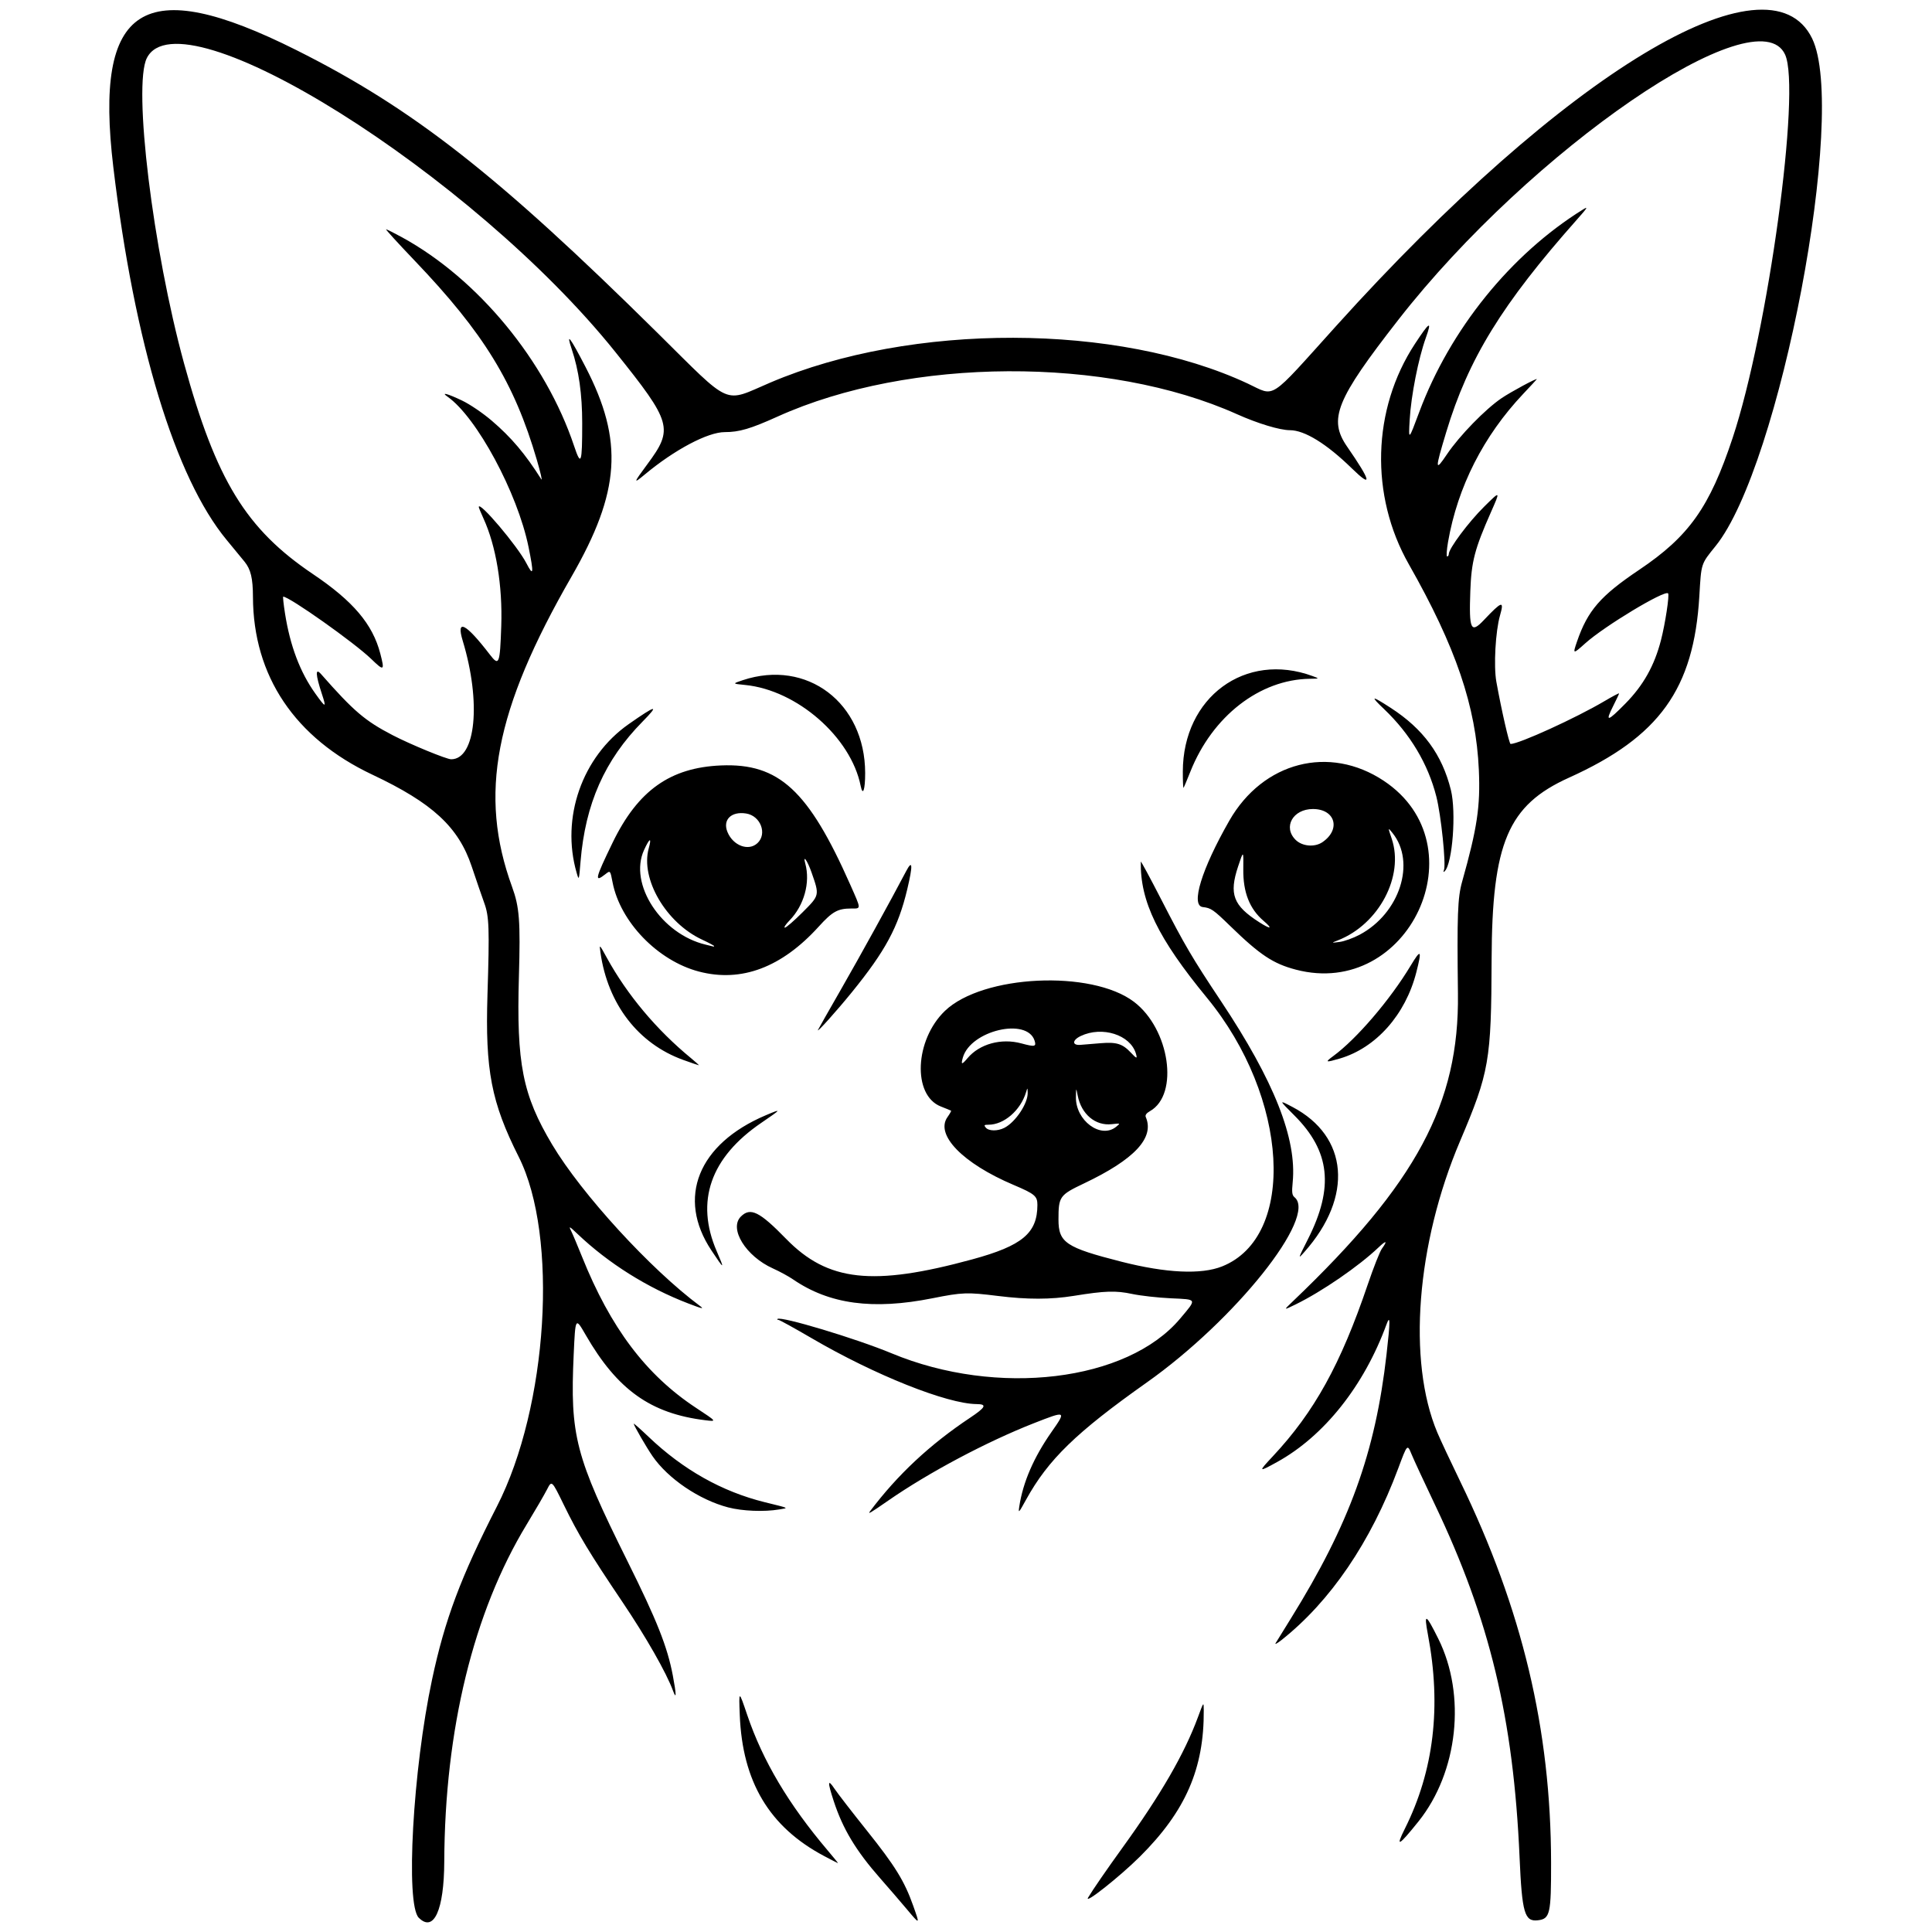 <svg xmlns="http://www.w3.org/2000/svg" width="500mm" height="500mm" viewBox="0 0 500 500" xml:space="preserve"><g><path d="m234.56 493.95c-1.632-1.941-4.662-5.455-6.734-7.809-6.316-7.175-9.706-12.811-12.079-20.081-1.622-4.969-1.561-5.803 0.227-3.128 0.805 1.204 4.563 6.063 8.35 10.798 7.34 9.177 9.754 13.093 12.02 19.5 1.766 4.995 1.798 4.983-1.784 0.721zm-126.18 2.37c-3.48-3.48-1.54-38.306 3.434-61.65 3.311-15.538 7.424-26.516 16.789-44.811 13.214-25.814 15.968-69.943 5.645-90.459-7.109-14.128-8.703-22.401-8.091-41.994 0.538-17.214 0.432-20.245-0.833-23.715-0.557-1.527-2.02-5.784-3.252-9.46-3.418-10.202-10.121-16.396-25.691-23.74-20.062-9.463-30.854-25.525-30.919-46.017-0.015-4.83-0.561-7.118-2.174-9.108-0.712-0.878-2.795-3.41-4.63-5.627-13.339-16.118-23.867-50.75-29.333-96.485-5.027-42.067 7.672-50.176 47.407-30.27 30.086 15.072 52.016 32.244 93.354 73.1 19.633 19.405 16.896 18.199 29.306 12.912 36.469-15.538 89.906-15.423 123.51 0.266 7.294 3.406 5.083 4.846 22.9-14.91 59.072-65.5 112-97.457 123.18-74.378 9.169 18.918-8.271 110.63-24.971 131.32-3.854 4.775-3.713 4.34-4.228 13.019-1.423 23.99-10.331 36.389-33.732 46.949-15.788 7.125-19.922 16.845-20.026 47.093-0.09 26.213-0.601 29.146-8.172 46.976-11.292 26.592-13.657 56.899-5.883 75.398 0.759 1.806 3.428 7.508 5.931 12.669 16.072 33.144 23.463 64.153 23.514 98.642 0.019 13.281-0.271 14.557-3.404 14.93-3.459 0.411-4.118-1.852-4.751-16.312-1.575-35.955-7.711-61.504-21.924-91.294-2.729-5.719-5.448-11.584-6.043-13.033-1.082-2.635-1.082-2.635-3.447 3.714-7.085 19.019-17.522 34.364-30.193 44.394-1.089 0.862-1.78 1.233-1.536 0.824 0.244-0.409 2.034-3.305 3.978-6.437 15.16-24.422 21.843-42.883 24.737-68.331 0.986-8.666 0.981-10.444-0.021-7.709-5.82 15.889-16.15 28.878-28.307 35.59-4.882 2.696-4.939 2.618-1.096-1.49 10.749-11.491 17.57-23.837 24.566-44.465 1.478-4.357 3.124-8.526 3.658-9.264 1.526-2.107 1.143-2.241-0.885-0.31-5.112 4.866-14.62 11.4-21.448 14.74-3.186 1.558-3.186 1.558-0.702-0.813 31.995-30.546 43.065-51.18 42.715-79.615-0.25-20.32-0.082-24.847 1.079-28.966 3.907-13.867 4.747-19.478 4.332-28.92-0.725-16.468-5.946-31.806-18.126-53.249-10.108-17.795-9.496-40.123 1.561-56.993 3.836-5.853 4.503-6.222 2.832-1.57-1.919 5.342-3.806 14.925-4.165 21.153-0.317 5.492-0.306 5.483 2.477-1.981 7.96-21.347 23.668-40.793 42.303-52.372 1.493-0.928 1.287-0.574-1.485 2.553-19.42 21.901-28.106 36.024-33.841 55.023-2.954 9.787-2.931 10.378 0.22 5.691 3.184-4.736 9.932-11.663 14.111-14.485 2.427-1.639 9.119-5.245 9.109-4.909-1e-3 0.045-1.58 1.752-3.509 3.795-10.293 10.902-16.981 24.076-19.46 38.329-0.359 2.067-0.463 3.759-0.23 3.759 0.233 0 0.424-0.289 0.424-0.642 0-1.405 5.117-8.257 9.134-12.23 4.253-4.207 4.253-4.207 1.786 1.375-4.233 9.576-5.071 12.782-5.351 20.464-0.363 9.998 0.131 11.063 3.487 7.515 4.708-4.978 5.333-5.162 4.204-1.239-1.182 4.108-1.682 13.142-0.951 17.189 1.341 7.421 3.325 16.092 3.682 16.092 2.183 1e-3 16.921-6.724 24.316-11.097 2.069-1.223 3.762-2.117 3.762-1.986 0 0.131-0.683 1.591-1.518 3.244-2.152 4.262-1.534 4.144 3.14-0.603 4.668-4.741 7.513-9.807 9.223-16.427 1.097-4.247 2.232-11.715 1.84-12.107-0.908-0.908-16.507 8.497-21.423 12.917-3.212 2.888-3.292 2.871-2.151-0.444 2.761-8.025 6.05-11.821 16.088-18.566 12.912-8.677 18.236-16.193 24.196-34.154 9.165-27.621 17.71-90.041 13.577-99.171-7.083-15.646-65.755 24.577-100.11 68.631-16.141 20.698-18.161 25.701-13.246 32.812 6.249 9.041 6.649 10.926 1.188 5.597-6.488-6.33-12.195-9.848-15.978-9.849-2.62-5.8e-4 -8.325-1.725-13.732-4.15-33.521-15.037-84.749-14.775-118.84 0.608-7.065 3.188-9.945 4.037-13.701 4.037-4.405 5.8e-4 -13.001 4.556-20.706 10.974-3.04 2.532-2.968 2.241 0.657-2.648 6.834-9.217 6.391-10.771-8.283-29.076-36.879-46.004-112.52-93.45-121.24-76.048-3.613 7.212 1.55 49.548 9.64 79.039 8.285 30.202 16.017 42.831 33.379 54.521 10.374 6.985 15.418 12.937 17.395 20.528 1.179 4.526 0.987 4.64-2.357 1.401-4.311-4.175-21.171-16.109-22.759-16.109-0.12 0 0.088 1.95 0.462 4.332 1.319 8.405 3.889 15.199 7.853 20.754 2.691 3.771 2.911 3.792 1.715 0.162-1.692-5.134-1.77-6.951-0.226-5.194 8.433 9.59 11.362 12.089 18.525 15.804 4.615 2.394 13.936 6.23 15.137 6.23 6.374 0 7.819-14.773 2.996-30.647-1.786-5.88 0.763-4.59 7.01 3.547 2.387 3.109 2.621 2.523 2.956-7.384 0.354-10.47-1.339-20.714-4.601-27.841-0.669-1.463-1.217-2.794-1.217-2.958 0-1.74 10.031 10.096 12.314 14.531 1.854 3.602 1.972 2.719 0.561-4.204-2.853-13.997-13.417-33.599-20.954-38.878-1.829-1.281-0.017-0.803 3.728 0.983 2.049 0.977 5.374 3.23 7.692 5.211 5.078 4.339 8.678 8.593 12.839 15.171 0.32 0.507-0.199-1.753-1.155-5.021-5.847-19.991-13.722-32.827-31.646-51.586-4.246-4.444-7.563-8.08-7.37-8.08 0.193 0 2.049 0.93 4.125 2.066 19.687 10.775 37.174 31.987 44.541 54.025 1.8 5.385 2.093 4.556 2.093-5.914-4.3e-4 -7.509-0.873-13.677-2.71-19.154-1.532-4.567-0.459-3.183 3.574 4.611 9.891 19.114 9.011 32.287-3.622 54.234-19.927 34.618-24.101 56.412-15.385 80.324 1.9 5.213 2.175 8.83 1.762 23.164-0.652 22.601 0.948 30.685 8.618 43.536 7.621 12.769 25.462 32.25 38.212 41.724 1.2 0.891 0.665 0.78-2.996-0.626-10.607-4.072-20.641-10.369-28.649-17.978-2.171-2.062-2.334-2.141-1.67-0.801 0.405 0.817 1.675 3.825 2.823 6.684 7.393 18.421 16.566 30.584 29.492 39.104 5.432 3.58 5.432 3.58 2.461 3.219-14.184-1.723-22.81-7.869-31.013-22.094-2.658-4.609-2.658-4.609-3.098 5.035-0.964 21.093 0.394 26.323 13.885 53.464 7.685 15.461 10.35 22.177 11.768 29.649 0.94 4.954 0.956 6.413 0.044 3.931-1.702-4.631-6.97-13.878-13.03-22.874-8.608-12.78-11.453-17.493-15.236-25.242-3.108-6.366-3.108-6.366-4.333-3.961-0.674 1.323-3.052 5.413-5.284 9.09-13.745 22.633-21.166 53.008-21.311 87.239-0.053 12.541-2.71 18.396-6.588 14.519zm173.23-5.24c1.123-1.901 4.813-7.258 8.843-12.837 9.997-13.839 16.078-24.361 19.602-33.918 1.46-3.961 1.46-3.961 1.476-1.733 0.104 15.113-4.695 26.122-16.516 37.892-5.199 5.177-14.586 12.597-13.405 10.596zm-68.362-10.758c-14.143-7.51-21.121-19.191-21.798-36.492-0.252-6.437-0.252-6.437 1.93 0 4.034 11.897 10.719 23.148 20.852 35.093 1.531 1.804 2.722 3.275 2.647 3.268-0.075-7e-3 -1.709-0.848-3.631-1.869zm150.31-7.017c7.533-15.055 9.509-31.672 5.982-50.301-1.072-5.664-0.579-5.464 2.682 1.083 7.27 14.6 5.114 34.522-5.119 47.299-5.127 6.401-6.033 6.891-3.545 1.918zm-138.36-82.237c7.084-9.412 15.441-17.221 25.845-24.148 4.065-2.707 4.466-3.525 1.738-3.544-7.694-0.053-26.415-7.524-42.698-17.038-4.477-2.616-8.358-4.756-8.624-4.756-0.266 0-0.378-0.105-0.25-0.234 0.812-0.812 20.372 5.071 29.506 8.874 27.333 11.383 61.029 7.328 74.724-8.992 4.355-5.19 4.484-4.912-2.412-5.233-3.341-0.156-7.851-0.661-10.021-1.121-4.271-0.907-7.017-0.817-15.117 0.492-5.943 0.961-12.032 0.97-19.577 0.029-8.002-0.998-9.241-0.955-17.016 0.596-15.404 3.072-26.678 1.543-36.057-4.889-1.15-0.789-3.49-2.063-5.199-2.83-7.024-3.155-11.44-10.295-8.307-13.429 2.467-2.467 4.814-1.312 11.701 5.758 10.779 11.064 22.422 12.349 48.188 5.32 12.963-3.537 16.845-6.782 16.856-14.096 4e-3 -2.275-0.673-2.842-6.187-5.181-13.141-5.575-20.34-12.974-17.079-17.554 0.602-0.846 1.015-1.589 0.917-1.651-0.098-0.062-1.292-0.552-2.654-1.087-7.388-2.904-6.759-17.236 1.086-24.753 9.743-9.336 37.924-10.677 48.912-2.328 9.245 7.025 11.735 23.976 4.154 28.276-0.946 0.537-1.314 1.053-1.101 1.548 2.301 5.369-2.898 10.948-16.01 17.18-6.295 2.992-6.582 3.399-6.584 9.31-2e-3 6.01 1.878 7.271 16.335 10.952 11.532 2.937 20.601 3.359 25.995 1.211 19.356-7.708 17.329-43.699-3.916-69.533-12.654-15.387-17.299-24.947-17.113-35.223 6e-3 -0.272 2.412 4.184 5.349 9.903 6.019 11.719 7.944 14.994 15.432 26.243 13.724 20.62 19.631 35.541 18.53 46.81-0.258 2.637-0.169 3.36 0.48 3.898 6.007 4.985-15.337 31.741-38.236 47.931-18.281 12.925-25.524 19.959-31.249 30.347-1.929 3.499-2.029 3.599-1.746 1.733 0.952-6.268 3.739-12.701 8.359-19.298 3.84-5.483 3.775-5.516-4.563-2.248-12.209 4.785-27.26 12.781-37.73 20.046-4.723 3.277-5.374 3.655-4.662 2.709zm34.767-99.204c2.886-1.508 6.082-6.336 5.998-9.061-0.043-1.381-0.043-1.381-0.42-0.14-1.435 4.719-5.71 8.414-9.733 8.414-1.112 0-1.22 0.114-0.698 0.743 0.776 0.935 3.106 0.956 4.852 0.044zm28.882-0.244c1.165-0.943 1.165-0.943-1.135-0.684-4.221 0.476-7.852-2.569-8.799-7.377-0.421-2.137-0.421-2.137-0.467 0.339-0.113 6.087 6.425 10.941 10.4 7.722zm-38.447-17.772c3.099-3.683 8.72-5.228 13.91-3.823 3.506 0.949 3.936 0.861 3.439-0.702-1.93-6.08-16.552-2.642-18.561 4.364-0.547 1.907-0.287 1.942 1.212 0.162zm43.561-1.215c-1.46-4.846-8.741-7.149-14.268-4.514-2.248 1.072-2.283 2.472-0.057 2.288 0.81-0.067 3.159-0.26 5.221-0.43 4.13-0.34 5.665 0.146 7.85 2.485 1.47 1.574 1.685 1.603 1.254 0.171zm-105.51 117.48c-7.508-1.968-15.565-7.43-19.592-13.28-1.579-2.295-4.85-7.947-4.85-8.382 0-0.146 1.727 1.379 3.837 3.39 8.959 8.535 18.997 14.184 30.08 16.928 6.577 1.628 6.23 1.453 3.714 1.876-3.894 0.655-9.527 0.427-13.19-0.533zm-4.338-66.509c-9.052-13.605-3.445-27.551 14.061-34.973 4.238-1.797 4.159-1.659-1.109 1.93-13.21 8.999-17.161 20.343-11.582 33.247 2.111 4.883 2.005 4.867-1.37-0.204zm154.4-2.949c6.75-13.36 5.723-22.717-3.505-31.95-4.101-4.103-4.101-4.103-0.53-2.228 14.502 7.613 15.793 23.231 3.102 37.525-1.729 1.948-1.714 1.892 0.933-3.347zm-161.71-46.355c-11.63-4.201-19.504-14.422-21.406-27.789-0.317-2.228-0.317-2.228 1.661 1.374 5.263 9.585 12.862 18.644 21.804 25.989 1.226 1.007 2.117 1.823 1.981 1.813-0.136-9e-3 -1.954-0.634-4.039-1.387zm168.23-0.98c6.037-4.421 14.741-14.586 20.043-23.408 2.679-4.457 2.961-4.123 1.462 1.737-2.802 10.957-10.425 19.545-19.788 22.296-3.707 1.089-3.941 1.004-1.717-0.624zm-133.35-6.756c0.117-0.272 2.772-4.952 5.899-10.398 4.985-8.681 13.018-23.254 16.921-30.695 1.679-3.201 1.778-1.56 0.286 4.7-2.33 9.771-5.644 15.926-14.337 26.628-3.984 4.905-9.154 10.662-8.769 9.766zm-30.788-15.124c-10.657-2.791-20.394-12.854-22.366-23.114-0.592-3.082-0.592-3.082-1.835-2.104-2.952 2.322-2.705 1.241 1.867-8.183 6.535-13.466 14.881-19.401 28.053-19.946 14.966-0.619 22.611 6.431 33.413 30.817 2.905 6.559 2.892 6.212 0.248 6.212-3.447 0-4.865 0.79-8.371 4.66-9.603 10.603-20.046 14.529-31.01 11.658zm3.904-6.616c0-0.11-1.415-0.863-3.145-1.673-9.32-4.361-15.943-15.719-13.762-23.599 0.818-2.955 0.243-2.749-1.215 0.436-4.026 8.795 4.45 21.778 15.992 24.494 1.035 0.244 1.938 0.465 2.006 0.493 0.068 0.027 0.124-0.041 0.124-0.151zm22.893-8.708c4.452-4.452 4.43-4.353 2.321-10.373-1.057-3.017-2.287-4.746-1.606-2.257 1.343 4.908-0.306 10.852-4.086 14.731-0.995 1.021-1.534 1.857-1.198 1.857s2.392-1.781 4.569-3.957zm-11.66-17.916c2.58-2.424 0.803-7.074-2.931-7.669-3.868-0.616-6.137 1.642-4.828 4.804 1.469 3.547 5.463 5.022 7.758 2.865zm139.34 32.742c-5.881-1.54-9.296-3.809-16.972-11.274-4.397-4.277-4.982-4.681-7.112-4.921-3.218-0.363-0.317-9.817 6.864-22.368 8.719-15.241 25.899-19.669 39.975-10.304 25.074 16.682 6.517 56.534-22.755 48.868zm16.493-9.034c10.387-5.525 14.65-18.732 8.504-26.346-1.199-1.485-1.199-1.485-0.196 1.485 3.272 9.694-3.312 22.149-13.902 26.301-1.788 0.701-1.788 0.701 0.41 0.424 1.209-0.152 3.542-0.991 5.184-1.865zm-24.85-3.59c-3.629-3.107-5.321-7.404-5.251-13.345 0.058-4.955 0.058-4.955-1.341-0.746-2.39 7.194-1.282 10.123 5.464 14.437 3.03 1.938 3.593 1.765 1.127-0.346zm15.253-20.381c4.814-3.318 3.288-8.564-2.489-8.564-5.17 0-7.798 4.656-4.494 7.96 1.718 1.718 4.961 1.998 6.984 0.604zm-193.03 7.948c-4.127-14.213 1.406-30.033 13.456-38.475 7.164-5.019 8.058-5.184 3.603-0.663-9.808 9.951-14.821 21.272-16.056 36.264-0.404 4.904-0.41 4.92-1.003 2.875zm224.46-0.738c0.568-1.493-0.746-14.163-1.97-18.987-2.149-8.47-6.777-16.215-13.54-22.659-3.679-3.505-3.321-3.573 1.703-0.323 8.452 5.468 13.319 12.099 15.592 21.243 1.428 5.744 0.423 19.045-1.59 21.039-0.341 0.338-0.404 0.236-0.195-0.314zm-150.96-21.767c-2.521-12.604-16.459-24.779-29.888-26.109-3.351-0.332-3.351-0.332-0.628-1.237 16.637-5.53 31.651 5.855 31.682 24.025 7e-3 4.355-0.609 6.109-1.166 3.321zm83.376-3.704c0.032-19.239 16.177-31.113 33.593-24.706 1.802 0.663 1.802 0.663-0.718 0.698-12.991 0.18-25.23 9.697-30.929 24.05-0.865 2.179-1.659 4.054-1.763 4.168-0.105 0.113-0.187-1.78-0.183-4.209z" stroke-width="1.871"></path></g></svg>